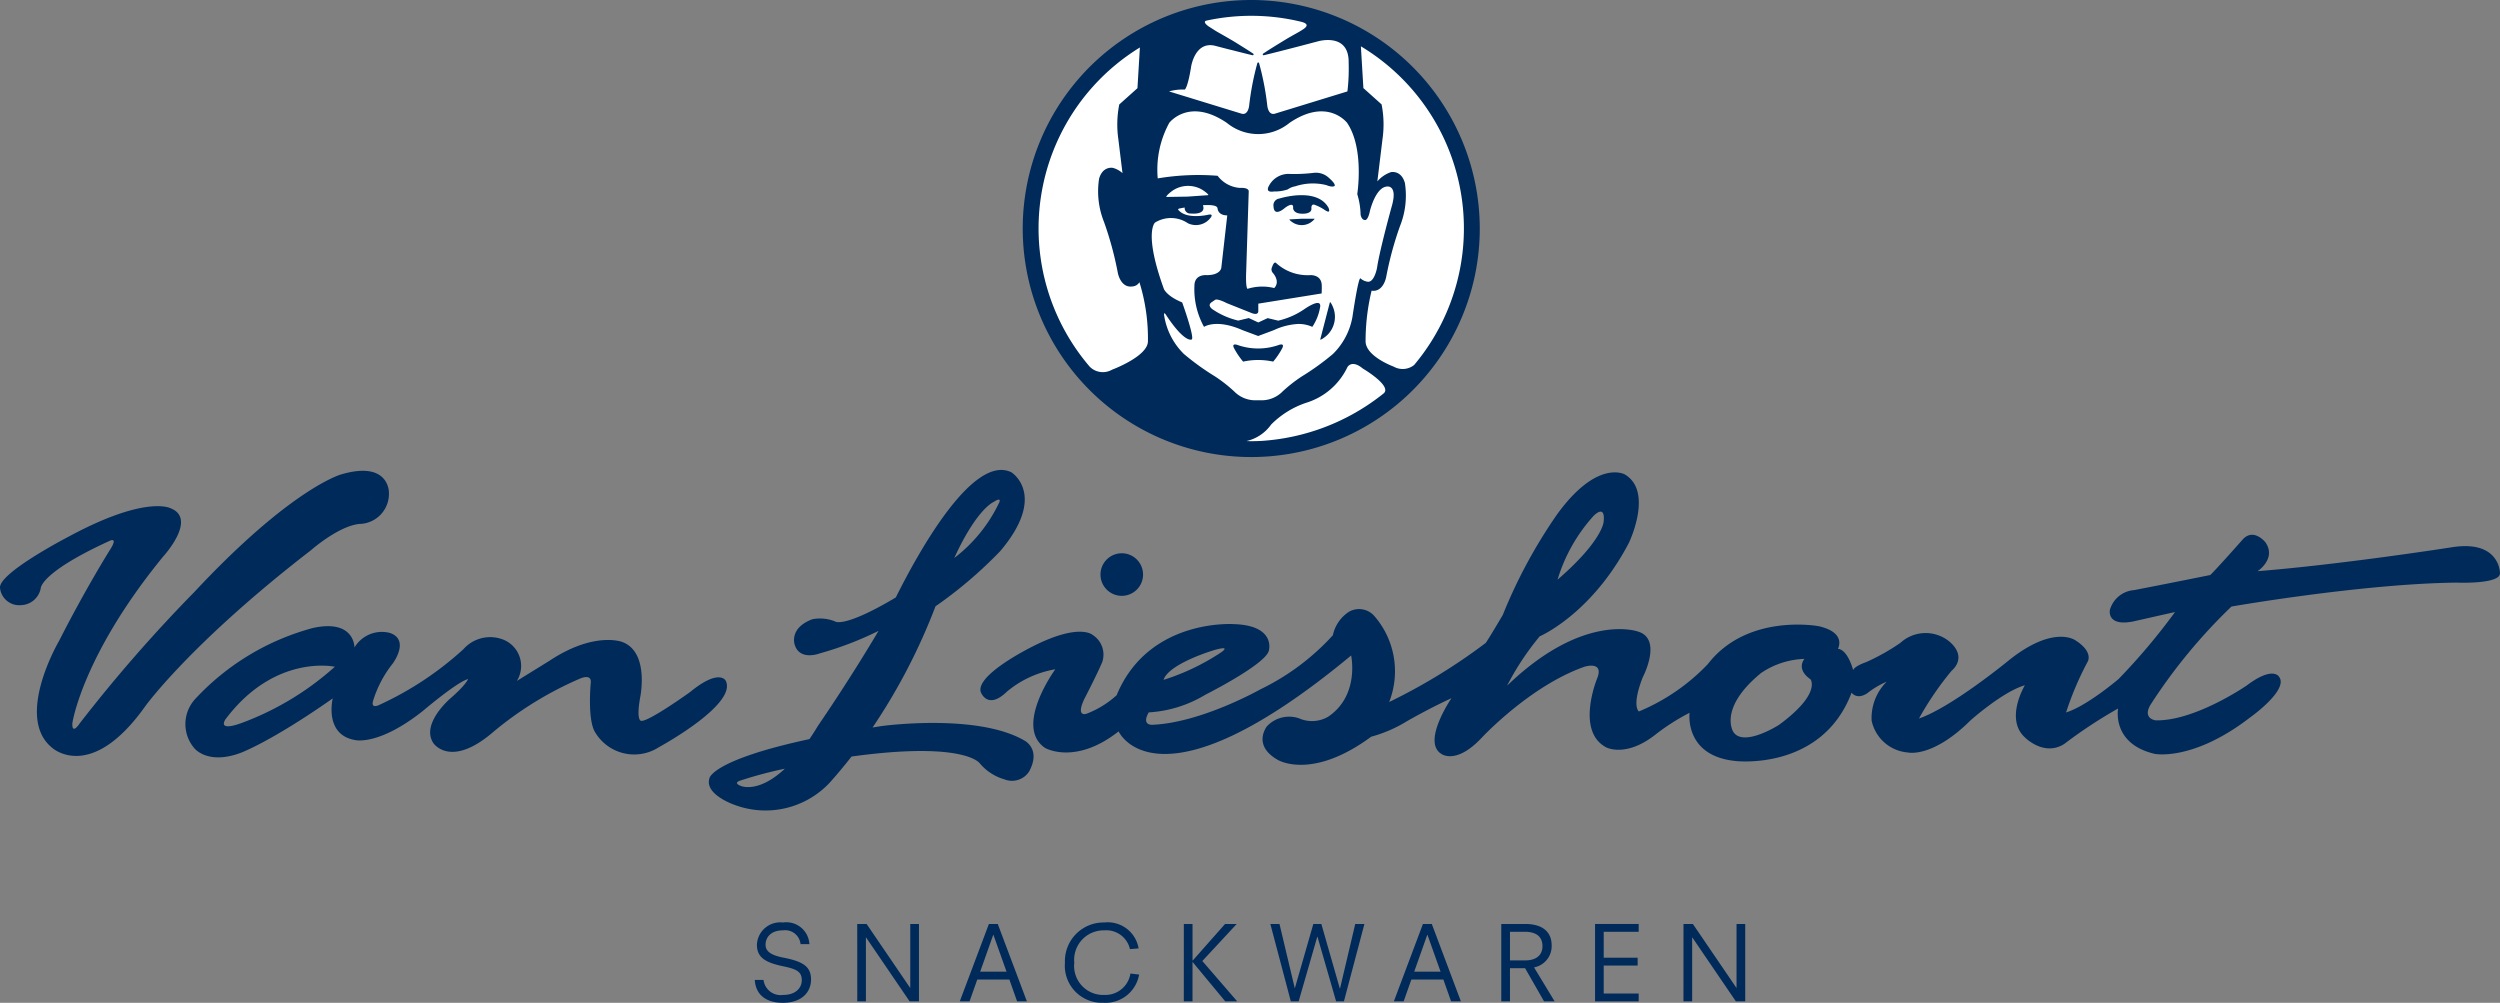 <svg id="Laag_1" data-name="Laag 1" xmlns="http://www.w3.org/2000/svg" viewBox="0 0 229.986 92.252"><rect x="0" y="0" width="229.986" height="92.252" fill="#808080" stroke="none"/><path d="M380.21,338.329a1.421,1.421,0,0,0-1.61-1.27c-1.126,0-1.609.646-1.609,1.327,0,.472.283.917,1.59,1.172,1.789.35,2.594.786,2.594,2.027,0,1.069-.759,2.138-2.6,2.138-1.609,0-2.5-.8-2.576-2.1h.805A1.585,1.585,0,0,0,378.609,343c1.219,0,1.713-.71,1.713-1.345,0-.776-.435-1.023-1.693-1.287-1.638-.34-2.434-.8-2.434-1.986a2.15,2.15,0,0,1,2.395-2.046,2.127,2.127,0,0,1,2.433,1.989Z" transform="translate(-306.563 -251.472)" fill="#002a5a"/><path d="M385.423,336.472h.861l4,5.87h.019v-5.87h.8v7.119h-.861l-4-5.869h-.02v5.869h-.794Z" transform="translate(-306.563 -251.472)" fill="#002a5a"/><path d="M397.536,336.472h.815l2.679,7.119h-.9l-.709-2.006h-2.955l-.709,2.006h-.9Zm.416,1h-.018l-1.2,3.387h2.423Z" transform="translate(-306.563 -251.472)" fill="#002a5a"/><path d="M410.512,338.783a2.231,2.231,0,0,0-2.356-1.724,2.713,2.713,0,0,0-2.765,2.973A2.669,2.669,0,0,0,408.156,343a2.329,2.329,0,0,0,2.4-1.968l.8.095a3.135,3.135,0,0,1-3.294,2.592,3.409,3.409,0,0,1-3.531-3.691,3.553,3.553,0,0,1,3.617-3.692,2.876,2.876,0,0,1,3.161,2.386Z" transform="translate(-306.563 -251.472)" fill="#002a5a"/><path d="M415.469,336.472h.8v3.361h.021l2.971-3.361h1.071l-3.162,3.409,3.208,3.71h-1.1l-2.99-3.607h-.021v3.607h-.8Z" transform="translate(-306.563 -251.472)" fill="#002a5a"/><path d="M427.764,337.648h-.019l-1.714,5.943h-.72l-1.882-7.119h.841l1.4,5.89h.019l1.694-5.89h.737l1.7,5.936h.018l1.4-5.936h.844l-1.885,7.119h-.718Z" transform="translate(-306.563 -251.472)" fill="#002a5a"/><path d="M437.465,336.472h.815l2.677,7.119h-.9l-.711-2.006H436.4l-.71,2.006h-.9Zm.417,1h-.019l-1.2,3.387h2.424Z" transform="translate(-306.563 -251.472)" fill="#002a5a"/><path d="M446.864,340.543h-1.392v3.048h-.8v-7.119h2.2c1.9,0,2.434,1.013,2.434,1.942a1.991,1.991,0,0,1-1.619,2.053l1.893,3.124h-.974Zm.026-.72c.939,0,1.572-.444,1.572-1.3,0-1.048-.8-1.333-1.618-1.333h-1.372v2.631Z" transform="translate(-306.563 -251.472)" fill="#002a5a"/><path d="M453.3,336.472h4.012v.72h-3.218v2.384h3.123v.721h-3.123v2.574h3.218v.72H453.3Z" transform="translate(-306.563 -251.472)" fill="#002a5a"/><path d="M461.435,336.472h.862l4,5.87h.018v-5.87h.8v7.119h-.862l-4-5.869h-.02v5.869h-.8Z" transform="translate(-306.563 -251.472)" fill="#002a5a"/><path d="M373.318,314.081s-.594-1.142-3.267,1.053c0,0-3.781,2.72-4.489,2.652,0,0-.5.085-.111-2.129,0,0,.9-4.212-1.668-5.135,0,0-2.548-.988-6.653,1.726l-3.017,1.864a2.611,2.611,0,0,0-1.17-3.765,3.29,3.29,0,0,0-3.758.858,29.989,29.989,0,0,1-7.813,5.152s-.691.315-.494-.391a10.391,10.391,0,0,1,1.808-3.444s1.634-2.178-.253-2.823a2.932,2.932,0,0,0-3.259,1.335s.023-2.618-3.788-1.8a22.827,22.827,0,0,0-10.879,6.556,3.408,3.408,0,0,0-.063,4.518s1.226,1.571,4.283.413c0,0,2.773-1.019,8.446-5,0,0-.824,3.333,2.044,3.83,0,0,2.157.575,6.278-2.7,0,0,3.115-2.65,4.128-2.908,0,0-.163.509-1.641,1.792,0,0-2.732,2.33-1.551,4.1,0,0,1.584,2.393,5.57-1.08a32.57,32.57,0,0,1,7.88-4.839s1.138-.538,1.028.381c0,0-.339,3.474.44,4.6a4.183,4.183,0,0,0,5.84,1.305S374.462,316.261,373.318,314.081Zm-44.17,3.768c-2.792,1.1-1.831-.22-1.831-.22,4.547-6.039,10.05-4.821,10.05-4.821A26.7,26.7,0,0,1,329.148,317.849Z" transform="translate(-306.563 -251.472)" fill="#002a5a"/><path d="M335.169,302.09s2.508-2.214,4.439-2.417a2.77,2.77,0,0,0,2.733-2.917s.02-2.945-4.4-1.638c0,0-4.559,1.241-13.492,10.807A137.425,137.425,0,0,0,313.9,318.013s-.728,1.136-.68-.014c0,0,.9-6.213,8.35-15.325,0,0,3.2-3.472.676-4.448,0,0-2.221-1.226-9.266,2.56,0,0-6.7,3.451-6.41,4.816a1.773,1.773,0,0,0,1.923,1.54,1.91,1.91,0,0,0,1.816-1.533s-.115-1.438,6.4-4.409c0,0,.739-.333-.041.872,0,0-2.246,3.579-4.674,8.367,0,0-4.117,7.006-.641,9.82,0,0,3.534,3.27,8.569-3.811C319.919,316.448,324.1,310.635,335.169,302.09Z" transform="translate(-306.563 -251.472)" fill="#002a5a"/><path d="M392.624,307.249a39.734,39.734,0,0,0,5.963-5.085c4.376-5.18,1.013-7.247,1.013-7.247-3.54-1.707-8.55,7.351-10.627,11.516-4.827,2.876-5.593,2.207-5.593,2.207a3.654,3.654,0,0,0-2.086-.2c-2.151.8-1.63,2.317-1.63,2.317.454,1.556,2.32.821,2.32.821a30.783,30.783,0,0,0,5.4-2.069c-2.813,4.742-5.557,8.708-5.557,8.708-.27.451-.536.864-.8,1.248-9.033,1.944-9.2,3.606-9.2,3.606-.482,1.535,2.413,2.481,2.413,2.481a8.093,8.093,0,0,0,8.662-2.09c.7-.785,1.368-1.587,2-2.394,10.387-1.426,11.783.612,11.783.612a4.645,4.645,0,0,0,2.284,1.49,1.872,1.872,0,0,0,2.275-.739c1.089-2.012-.385-2.8-.385-2.8-4.334-2.582-13.192-1.366-13.192-1.366-.286.044-.556.088-.831.132A54.757,54.757,0,0,0,392.624,307.249Zm5.32-9.583c.861-.562.522.074.522.074a13.908,13.908,0,0,1-4.115,5.064C396.412,298.3,397.944,297.666,397.944,297.666Zm-23.229,26.105c-.785-.3-.016-.5-.016-.5a37.273,37.273,0,0,1,4.067-1.082C376.292,324.5,374.715,323.771,374.715,323.771Z" transform="translate(-306.563 -251.472)" fill="#002a5a"/><path d="M409.759,306.286a1.958,1.958,0,1,0-1.957-1.957A1.958,1.958,0,0,0,409.759,306.286Z" transform="translate(-306.563 -251.472)" fill="#002a5a"/><path d="M532.036,301.83S522,303.4,514.25,304.017c0,0,1.746-1.136.731-2.643,0,0-1.114-1.418-2.136-.233,0,0-2.388,2.7-2.951,3.229,0,0-4.24.86-7.019,1.39a2.507,2.507,0,0,0-2.215,1.826s-.329,1.579,2.228,1.039c0,0,2.835-.647,3.763-.846a57.656,57.656,0,0,1-5.189,6.157s-2.9,2.48-4.832,3.077a28.677,28.677,0,0,1,1.975-4.648s.6-.879-1.09-1.971c0,0-1.976-1.514-6.152,1.825,0,0-5.208,4.29-8.267,5.354a28.706,28.706,0,0,1,3.007-4.4s1.514-1.166-.174-2.656a3.447,3.447,0,0,0-4.548.1,19.516,19.516,0,0,1-3.149,1.769s-1.041.349-1.191.73c0,0-.473-1.867-1.4-1.959,0,0,.842-1.483-1.769-2.079,0,0-6.559-1.241-10.208,3.5a18.64,18.64,0,0,1-6.331,4.344s-.695-.447.347-3.128c0,0,1.862-3.525-.422-4.22,0,0-4.987-1.837-12.052,4.978a25.1,25.1,0,0,1,3-4.541s4.761-2.022,8.2-8.588c0,0,2.3-4.738-.374-6.308,0,0-2.506-1.439-6.213,3.659a46.842,46.842,0,0,0-5.008,9.269s-1.381,2.35-1.579,2.582a53.217,53.217,0,0,1-8.872,5.428,7.746,7.746,0,0,0-1.357-7.9,1.867,1.867,0,0,0-2.326-.412,3.435,3.435,0,0,0-1.5,2.171,21.832,21.832,0,0,1-6.67,4.979s-5.433,3.072-9.933,3.257c0,0-1.034.084-.334-1.14a11.316,11.316,0,0,0,5.2-1.62s5.661-2.848,5.859-4.1c0,0,.632-2.281-3.226-2.4,0,0-7.852-.564-10.787,6.544a8.842,8.842,0,0,1-2.763,1.7s-1.012.377-.223-1.329c0,0,1.144-2.2,1.657-3.408a2.141,2.141,0,0,0-.882-2.516s-1.2-1.125-5.482,1.047c0,0-5.273,2.581-4.809,4.2,0,0,.6,1.709,2.385-.006a9.367,9.367,0,0,1,4.475-2.078s-3.827,5.241-.953,7.229c0,0,2.763,1.634,6.778-1.515,0,0,3.512,7.85,21.391-6.984,0,0,.809,3.676-2.126,5.642a2.958,2.958,0,0,1-2.45.227,2.793,2.793,0,0,0-3.159.634s-1.411,1.73.974,3.095c0,0,3.1,1.934,8.607-2.126a12.467,12.467,0,0,0,3.246-1.4s2.006-1.166,4.139-2.143c0,0-2.748,4-.936,5.122,0,0,1.341,1.043,3.7-1.465,0,0,4.444-4.791,9.484-6.554,0,0,1.819-.574,1.145,1.1,0,0-1.989,4.831.841,6.32,0,0,1.772.961,4.461-1.121a19.873,19.873,0,0,1,3.208-2.058s-.523,3.986,4.273,4.439c0,0,7.9.921,10.631-6.289,0,0,.481.7,1.459.039a7.961,7.961,0,0,1,1.769-1.051,4.713,4.713,0,0,0-1.383,3.586,3.71,3.71,0,0,0,3.338,2.927s2.234.546,5.759-2.954c0,0,2.975-2.653,5-3.23,0,0-1.862,3.093,0,4.794,0,0,1.762,1.808,3.637.595a43.813,43.813,0,0,1,4.94-3.252s-.625,3.24,3.364,4.174c0,0,3.509.722,8.8-3.365,0,0,3.58-2.534,2.637-3.734,0,0-.547-1.018-2.976.815,0,0-4.774,3.288-8.374,3.2,0,0-1.219-.133-.482-1.416a50.149,50.149,0,0,1,7.46-9.053s12.014-2.1,20.687-2.2c0,0,4.108.178,4.011-.894C536.547,304.171,536.535,301.079,532.036,301.83Zm-78.909-2.861s1.16-1.257.958.535c0,0-.133,1.754-4.237,5.295A15.383,15.383,0,0,1,453.127,298.969Zm-34.888,12.316c1.746-.505.627.222.627.222a20.826,20.826,0,0,1-5.264,2.508C414.1,312.506,418.239,311.285,418.239,311.285Zm51.967,6.882s-3.226,2.058-4.179.651c0,0-1.449-2.162,2.556-5.442a7.543,7.543,0,0,1,3.981-1.289s-.83.914.557,1.878C473.121,313.965,474.144,315.281,470.206,318.167Z" transform="translate(-306.563 -251.472)" fill="#002a5a"/><path d="M421.671,252.23a20.265,20.265,0,1,0,20.264,20.264A20.287,20.287,0,0,0,421.671,252.23Z" transform="translate(-306.563 -251.472)" fill="#fff"/><path d="M423.688,284.739a7.04,7.04,0,0,0,.812-1.19c.321-.588-.322-.333-.322-.333a5.72,5.72,0,0,1-3.744,0s-.643-.255-.322.333a6.978,6.978,0,0,0,.812,1.19,6.484,6.484,0,0,1,2.764,0Z" transform="translate(-306.563 -251.472)" fill="#002a5a"/><path d="M428.049,282.716a.04.04,0,0,0,.022,0l.04-.018a1.751,1.751,0,0,0,.183-.107,3.277,3.277,0,0,0,.383-.308,2.347,2.347,0,0,0,.6-2.319,3.317,3.317,0,0,0-.183-.456,1.787,1.787,0,0,0-.107-.182l-.026-.034a.035.035,0,0,0-.049-.008.031.031,0,0,0-.013.019l-.876,3.373A.034.034,0,0,0,428.049,282.716Z" transform="translate(-306.563 -251.472)" fill="#002a5a"/><path d="M427.488,271.63a.033.033,0,0,0,0-.015.023.023,0,0,0-.023-.022h-1.131l-1.13.061a.019.019,0,0,0-.014.005.022.022,0,0,0,0,.032l.018.022a.957.957,0,0,0,.1.094,2.057,2.057,0,0,0,.262.181,1.523,1.523,0,0,0,1.553-.04,2.024,2.024,0,0,0,.251-.2c.06-.055.094-.1.1-.1Z" transform="translate(-306.563 -251.472)" fill="#002a5a"/><path d="M425.023,268.9a1.607,1.607,0,0,1,.688-.285,5.152,5.152,0,0,1,2.865-.116c.588.244.758.08.758.08.154-.207-.636-.845-.636-.845a1.752,1.752,0,0,0-1.333-.355,14.99,14.99,0,0,1-2.306.09,2.04,2.04,0,0,0-1.767,1.11c-.367.682.461.508.461.508A3.76,3.76,0,0,0,425.023,268.9Z" transform="translate(-306.563 -251.472)" fill="#002a5a"/><path d="M425.522,270.619s-.006.513.853.513c0,0,.883.047.831-.5,0,0-.042-.386.253-.336.076.028.15.057.22.086l.005,0h0a4.3,4.3,0,0,1,.737.4c.662.452.348-.215.348-.215-1.087-1.921-4.5-.833-4.5-.833a.624.624,0,0,0-.548.735c.048,1.027,1.039.136,1.039.136.064-.051.129-.092.193-.135.044-.029.088-.048.132-.073C425.309,270.283,425.564,270.231,425.522,270.619Z" transform="translate(-306.563 -251.472)" fill="#002a5a"/><path d="M421.671,251.472a21.023,21.023,0,1,0,21.023,21.022A21.047,21.047,0,0,0,421.671,251.472Zm-6.11,8.24s.274-.177.582-2.127c0,0,.366-2.375,2.222-1.895h0c.413.108.87.227,1.329.345l.018,0,.413.105.067.018.353.089.1.025.335.084.079.02.313.077.076.019.343.082a.08.08,0,0,0,.083-.034.081.081,0,0,0-.021-.112s-.391-.267-.992-.637c-.3-.188-.646-.409-1.025-.63s-.785-.453-1.191-.684c-.239-.13-.467-.285-.693-.429l-.185-.116c-.209-.143-.587-.465-.19-.55a19.472,19.472,0,0,1,8.7.116c.74.19.484.462.226.652l-.216.14c-.1.062-.214.132-.315.187-.407.231-.817.454-1.192.684s-.727.442-1.025.63c-.6.37-.991.637-.991.637a.08.08,0,0,0-.021.112.077.077,0,0,0,.082.034c1.577-.374,4.971-1.276,4.971-1.276s2.882-.859,2.835,1.952v0a17.611,17.611,0,0,1-.113,2.652l-6.678,2.05c-.64.171-.7-.8-.7-.8a25.007,25.007,0,0,0-.749-3.852.081.081,0,0,0-.058-.058.083.083,0,0,0-.1.058,25.217,25.217,0,0,0-.748,3.852s-.063.968-.7.8l-6.677-2.05A4.5,4.5,0,0,1,415.561,259.712Zm-3.395,23.169c-.023,1.387-3.3,2.6-3.3,2.6a1.7,1.7,0,0,1-2.051-.271,19.533,19.533,0,0,1,4.612-29.372l-.225,3.746-1.674,1.5a9.508,9.508,0,0,0-.087,3.166l.385,3.149a2.2,2.2,0,0,0-.869-.481s-.945-.212-1.285,1a7.565,7.565,0,0,0,.454,3.971,31.046,31.046,0,0,1,1.269,4.677s.244,1.413,1.341,1.258a.807.807,0,0,0,.647-.391A17.393,17.393,0,0,1,412.166,282.881Zm15.981-4.413c.023-.445.009-.742.009-.742-.024-1.059-1.127-.94-1.127-.94a4.289,4.289,0,0,1-3.073-1.119c-.2-.186-.365.363-.365.363a.476.476,0,0,0,.053.532s.745.776.141,1.409a4.533,4.533,0,0,0-2.452.071s-.192.006-.128-1.583l.234-7.372s.067-.376-.826-.329a2.814,2.814,0,0,1-2.037-1.115,22.575,22.575,0,0,0-5.508.24,9,9,0,0,1,1.059-5.107s1.791-2.383,5.3,0a4.547,4.547,0,0,0,5.764,0c3.506-2.383,5.3,0,5.3,0,1.6,2.358.932,6.552.932,6.552a6.917,6.917,0,0,1,.307,1.892s.076.491.4.491c0,0,.266.1.461-.836v0l.02-.1c-.006.033-.012.06-.019.091.015-.061.538-2.208,1.6-2.236,0,0,.929-.136.438,1.7,0,0-1.135,4.084-1.386,5.774,0,0-.225,1.29-.82,1.29a1.223,1.223,0,0,1-.694-.306c-.2-.252-.748,3.531-.748,3.531a6.314,6.314,0,0,1-1.8,3.421,23.575,23.575,0,0,1-2.887,2.078,13.432,13.432,0,0,0-1.739,1.366,2.71,2.71,0,0,1-1.938.813h-.575a2.71,2.71,0,0,1-1.938-.813,13.432,13.432,0,0,0-1.739-1.366,23.575,23.575,0,0,1-2.887-2.078,6.314,6.314,0,0,1-1.8-3.421c-.115-.593.139-.195.139-.195,1.71,2.6,2.349,2.285,2.349,2.285.381,0-.85-3.415-.85-3.415-1.421-.581-1.68-1.232-1.68-1.232-1.885-5.2-.822-6.112-.822-6.112a2.775,2.775,0,0,1,3.021.055,1.686,1.686,0,0,0,2.109-.524s.3-.37-.238-.253c0,0-1.881.447-2.671-.371,0,0-.231-.157.062-.211,0,0,.179-.036.449-.084a.506.506,0,0,0,.558.551s1.459.175,1.119-.764c.706-.044,1.322,0,1.348.3,0,0,.02.637.892.637l-.547,4.815s-.053.682-1.346.682c0,0-1.1-.12-1.126.94a7.144,7.144,0,0,0,.883,3.82s1.1-.774,3.537.3l1.444.539,1.443-.539a5.95,5.95,0,0,1,2.262-.569,3.083,3.083,0,0,1,1.275.267,4.6,4.6,0,0,0,.7-1.723c.275-1.131-1.465.116-1.465.116a7.015,7.015,0,0,1-2.36,1.034l-.022,0-.961-.231-.863.4-.871-.406-.971.233a7.015,7.015,0,0,1-2.36-1.034s-.509-.327-.125-.631l.349-.238c.223-.154,1.083.3,1.083.3l2.33.929c.192.068.567.153.567-.211v-.673Zm-14.282-8.937.028-.038a1.454,1.454,0,0,1,.156-.17,3.627,3.627,0,0,1,.416-.334,2.552,2.552,0,0,1,2.6-.115,3.385,3.385,0,0,1,.442.3c.108.086.17.162.172.157l.03.034a.051.051,0,0,1,.01.025.036.036,0,0,1-.035.039l-1.892.131-1.9.03a.03.03,0,0,1-.024-.007A.035.035,0,0,1,413.865,269.531Zm19.986,18.132a20.027,20.027,0,0,1-11.284,4.374c-.3.014-.6.023-.9.023-.148,0-.3-.008-.442-.011a3.835,3.835,0,0,0,2.28-1.526,8.234,8.234,0,0,1,3.2-1.991,6.228,6.228,0,0,0,3.812-3.284s.388-.734,1.424.133C431.95,285.381,434.658,286.983,433.851,287.663Zm.91-2.47s-2.548-.925-2.572-2.312a19.715,19.715,0,0,1,.553-4.667c1.1.154,1.342-1.259,1.342-1.259a30.969,30.969,0,0,1,1.268-4.677,7.552,7.552,0,0,0,.454-3.971c-.339-1.207-1.284-1-1.284-1a2.878,2.878,0,0,0-1.25.851l.476-3.916a9.478,9.478,0,0,0-.087-3.166l-1.674-1.5-.231-3.843a19.537,19.537,0,0,1,4.9,29.316A1.689,1.689,0,0,1,434.761,285.193Z" transform="translate(-306.563 -251.472)" fill="#002a5a"/></svg>